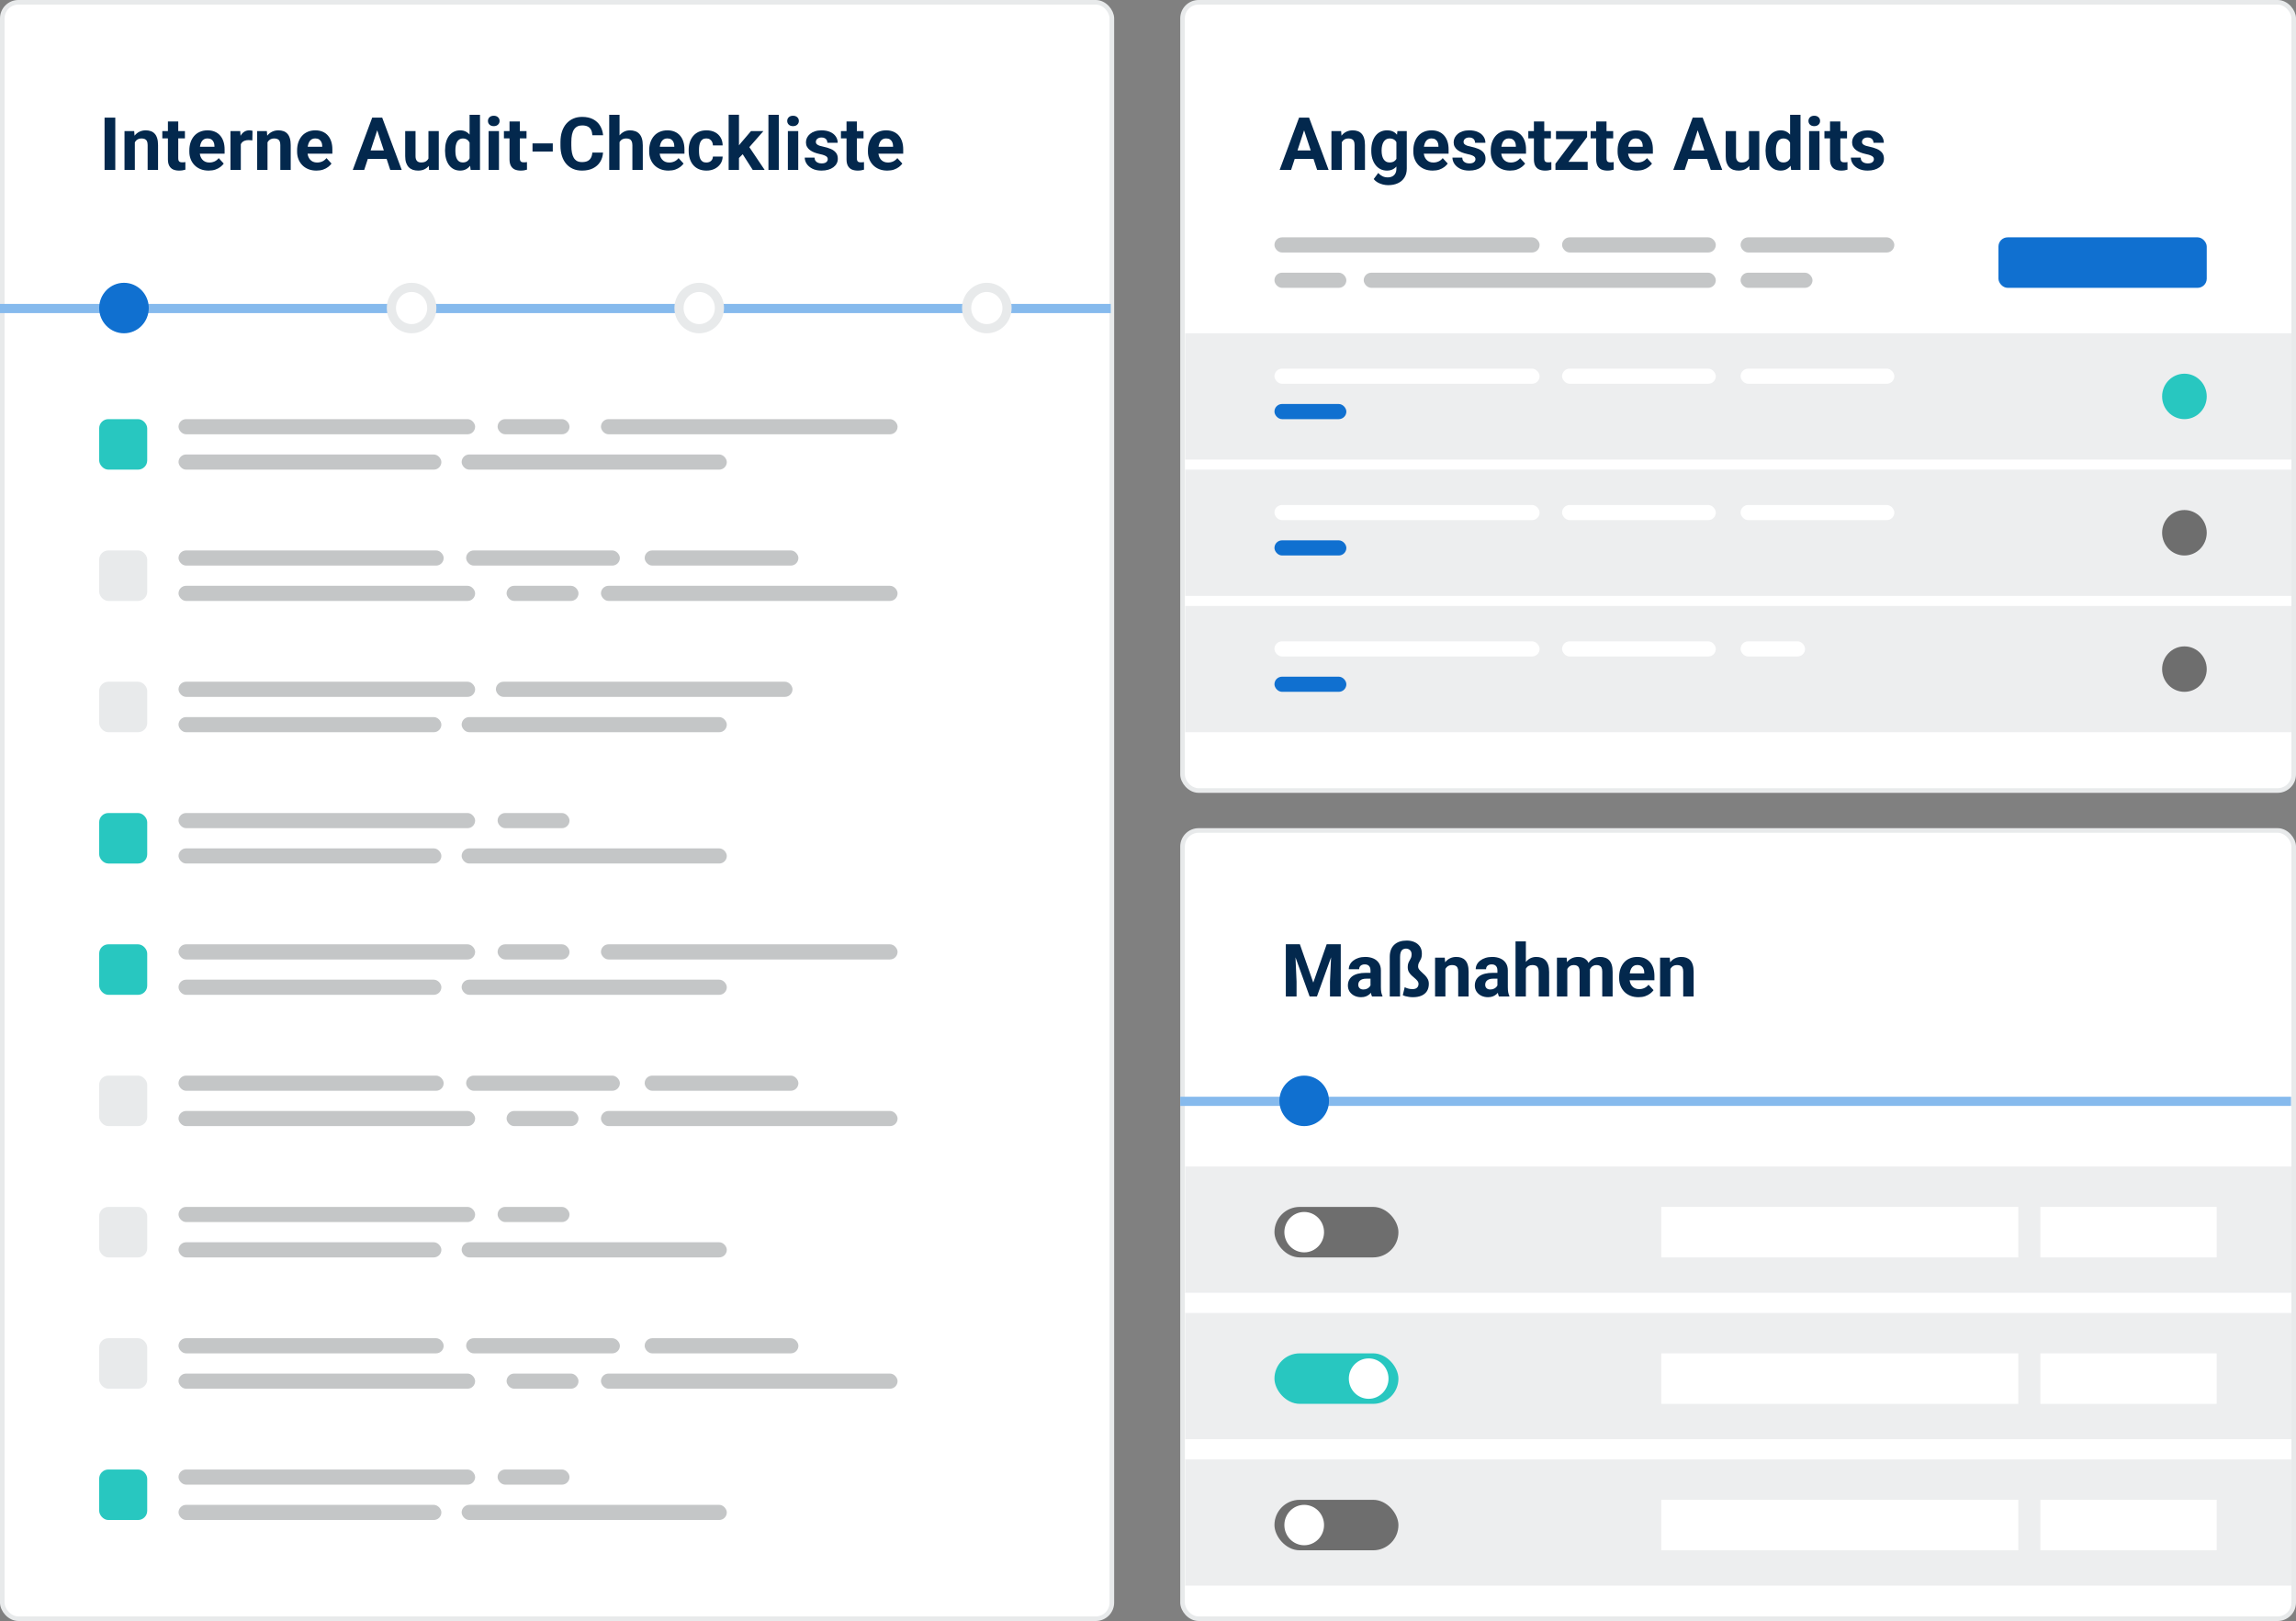 <svg width="500" height="353" viewBox="0 0 500 353" fill="none" xmlns="http://www.w3.org/2000/svg">
<rect x="0" y="0" width="500" height="353" fill="#808080" stroke="none"/>
<rect x="0.5" y="0.5" width="241.63" height="352" rx="3.5" fill="white" stroke="#E8EAEB"/>
<rect x="257.52" y="0.5" width="241.981" height="171.651" rx="3.5" fill="white" stroke="#E8EAEB"/>
<rect x="257.52" y="180.849" width="241.981" height="171.651" rx="3.5" fill="white" stroke="#E8EAEB"/>
<path d="M25.106 25.619V36.994H22.77V25.619H25.106ZM29.364 30.345V36.994H27.114V28.541H29.223L29.364 30.345ZM29.036 32.47H28.427C28.427 31.845 28.507 31.283 28.669 30.783C28.83 30.278 29.057 29.848 29.348 29.494C29.64 29.134 29.986 28.861 30.387 28.674C30.794 28.481 31.247 28.384 31.747 28.384C32.143 28.384 32.505 28.442 32.833 28.556C33.161 28.671 33.442 28.853 33.676 29.103C33.916 29.353 34.098 29.684 34.223 30.095C34.354 30.507 34.419 31.009 34.419 31.603V36.994H32.153V31.595C32.153 31.22 32.101 30.929 31.997 30.72C31.893 30.512 31.739 30.366 31.536 30.283C31.338 30.194 31.093 30.15 30.802 30.15C30.499 30.15 30.236 30.21 30.012 30.33C29.794 30.45 29.611 30.616 29.466 30.83C29.325 31.038 29.218 31.283 29.145 31.564C29.072 31.845 29.036 32.147 29.036 32.47ZM40.27 28.541V30.134H35.348V28.541H40.27ZM36.567 26.455H38.817V34.447C38.817 34.692 38.848 34.879 38.911 35.009C38.979 35.14 39.078 35.231 39.208 35.283C39.338 35.33 39.502 35.353 39.7 35.353C39.841 35.353 39.966 35.348 40.075 35.337C40.19 35.322 40.286 35.306 40.364 35.291L40.372 36.947C40.179 37.009 39.971 37.059 39.747 37.095C39.523 37.132 39.276 37.15 39.005 37.15C38.51 37.15 38.078 37.069 37.708 36.908C37.343 36.741 37.062 36.475 36.864 36.111C36.666 35.746 36.567 35.267 36.567 34.673V26.455ZM45.442 37.15C44.786 37.15 44.197 37.046 43.676 36.837C43.156 36.624 42.713 36.33 42.348 35.955C41.989 35.58 41.713 35.145 41.52 34.65C41.328 34.15 41.231 33.619 41.231 33.056V32.744C41.231 32.103 41.322 31.517 41.505 30.986C41.687 30.455 41.947 29.994 42.286 29.603C42.63 29.212 43.046 28.913 43.536 28.705C44.026 28.491 44.578 28.384 45.192 28.384C45.791 28.384 46.322 28.483 46.786 28.681C47.249 28.879 47.638 29.16 47.95 29.525C48.268 29.89 48.507 30.327 48.669 30.837C48.83 31.343 48.911 31.905 48.911 32.525V33.462H42.192V31.962H46.7V31.791C46.7 31.478 46.643 31.2 46.528 30.955C46.419 30.705 46.252 30.507 46.028 30.361C45.804 30.215 45.518 30.142 45.169 30.142C44.872 30.142 44.617 30.207 44.403 30.337C44.19 30.468 44.015 30.65 43.88 30.884C43.749 31.119 43.651 31.395 43.583 31.712C43.52 32.025 43.489 32.369 43.489 32.744V33.056C43.489 33.395 43.536 33.707 43.63 33.994C43.729 34.28 43.867 34.528 44.044 34.736C44.226 34.944 44.445 35.106 44.7 35.22C44.96 35.335 45.255 35.392 45.583 35.392C45.989 35.392 46.367 35.314 46.716 35.158C47.07 34.996 47.374 34.754 47.63 34.431L48.723 35.619C48.546 35.874 48.304 36.119 47.997 36.353C47.695 36.587 47.33 36.78 46.903 36.931C46.476 37.077 45.989 37.15 45.442 37.15ZM52.442 30.384V36.994H50.192V28.541H52.309L52.442 30.384ZM54.989 28.486L54.95 30.572C54.841 30.556 54.708 30.543 54.551 30.533C54.401 30.517 54.263 30.509 54.138 30.509C53.82 30.509 53.544 30.551 53.309 30.634C53.08 30.712 52.888 30.83 52.731 30.986C52.58 31.142 52.466 31.332 52.388 31.556C52.315 31.78 52.273 32.035 52.263 32.322L51.809 32.181C51.809 31.634 51.864 31.132 51.973 30.674C52.083 30.21 52.242 29.806 52.45 29.462C52.663 29.119 52.924 28.853 53.231 28.666C53.538 28.478 53.89 28.384 54.286 28.384C54.411 28.384 54.538 28.395 54.669 28.416C54.799 28.431 54.906 28.455 54.989 28.486ZM58.255 30.345V36.994H56.005V28.541H58.114L58.255 30.345ZM57.926 32.47H57.317C57.317 31.845 57.398 31.283 57.559 30.783C57.721 30.278 57.947 29.848 58.239 29.494C58.531 29.134 58.877 28.861 59.278 28.674C59.684 28.481 60.138 28.384 60.638 28.384C61.033 28.384 61.395 28.442 61.723 28.556C62.051 28.671 62.333 28.853 62.567 29.103C62.807 29.353 62.989 29.684 63.114 30.095C63.244 30.507 63.309 31.009 63.309 31.603V36.994H61.044V31.595C61.044 31.22 60.992 30.929 60.888 30.72C60.783 30.512 60.63 30.366 60.426 30.283C60.229 30.194 59.984 30.15 59.692 30.15C59.39 30.15 59.127 30.21 58.903 30.33C58.684 30.45 58.502 30.616 58.356 30.83C58.216 31.038 58.109 31.283 58.036 31.564C57.963 31.845 57.926 32.147 57.926 32.47ZM68.911 37.15C68.255 37.15 67.666 37.046 67.145 36.837C66.624 36.624 66.182 36.33 65.817 35.955C65.458 35.58 65.182 35.145 64.989 34.65C64.796 34.15 64.7 33.619 64.7 33.056V32.744C64.7 32.103 64.791 31.517 64.973 30.986C65.156 30.455 65.416 29.994 65.755 29.603C66.098 29.212 66.515 28.913 67.005 28.705C67.494 28.491 68.046 28.384 68.661 28.384C69.26 28.384 69.791 28.483 70.255 28.681C70.718 28.879 71.106 29.16 71.419 29.525C71.736 29.89 71.976 30.327 72.138 30.837C72.299 31.343 72.38 31.905 72.38 32.525V33.462H65.661V31.962H70.169V31.791C70.169 31.478 70.111 31.2 69.997 30.955C69.888 30.705 69.721 30.507 69.497 30.361C69.273 30.215 68.986 30.142 68.638 30.142C68.341 30.142 68.085 30.207 67.872 30.337C67.658 30.468 67.484 30.65 67.348 30.884C67.218 31.119 67.119 31.395 67.052 31.712C66.989 32.025 66.958 32.369 66.958 32.744V33.056C66.958 33.395 67.005 33.707 67.098 33.994C67.197 34.28 67.335 34.528 67.513 34.736C67.695 34.944 67.913 35.106 68.169 35.22C68.429 35.335 68.723 35.392 69.052 35.392C69.458 35.392 69.835 35.314 70.184 35.158C70.538 34.996 70.843 34.754 71.098 34.431L72.192 35.619C72.015 35.874 71.773 36.119 71.466 36.353C71.163 36.587 70.799 36.78 70.372 36.931C69.945 37.077 69.458 37.15 68.911 37.15ZM82.411 27.564L79.317 36.994H76.825L81.052 25.619H82.638L82.411 27.564ZM84.981 36.994L81.88 27.564L81.63 25.619H83.231L87.481 36.994H84.981ZM84.841 32.759V34.595H78.833V32.759H84.841ZM93.302 34.97V28.541H95.552V36.994H93.434L93.302 34.97ZM93.552 33.236L94.216 33.22C94.216 33.783 94.15 34.306 94.02 34.791C93.89 35.27 93.695 35.687 93.434 36.041C93.174 36.39 92.846 36.663 92.45 36.861C92.054 37.054 91.588 37.15 91.052 37.15C90.64 37.15 90.26 37.093 89.911 36.978C89.567 36.858 89.27 36.673 89.02 36.423C88.775 36.168 88.583 35.843 88.442 35.447C88.307 35.046 88.239 34.564 88.239 34.002V28.541H90.489V34.017C90.489 34.267 90.518 34.478 90.575 34.65C90.638 34.822 90.723 34.962 90.833 35.072C90.942 35.181 91.07 35.259 91.216 35.306C91.367 35.353 91.533 35.377 91.716 35.377C92.179 35.377 92.544 35.283 92.809 35.095C93.08 34.908 93.27 34.653 93.38 34.33C93.494 34.002 93.552 33.637 93.552 33.236ZM102.262 35.15V24.994H104.528V36.994H102.489L102.262 35.15ZM96.919 32.869V32.705C96.919 32.059 96.992 31.473 97.138 30.947C97.283 30.416 97.497 29.96 97.778 29.58C98.059 29.2 98.406 28.905 98.817 28.697C99.229 28.489 99.697 28.384 100.223 28.384C100.718 28.384 101.15 28.489 101.52 28.697C101.895 28.905 102.213 29.202 102.473 29.587C102.739 29.968 102.953 30.418 103.114 30.939C103.275 31.455 103.393 32.02 103.466 32.634V32.994C103.393 33.582 103.275 34.129 103.114 34.634C102.953 35.14 102.739 35.582 102.473 35.962C102.213 36.337 101.895 36.629 101.52 36.837C101.145 37.046 100.708 37.15 100.208 37.15C99.682 37.15 99.213 37.043 98.802 36.83C98.395 36.616 98.052 36.317 97.77 35.931C97.494 35.546 97.283 35.093 97.138 34.572C96.992 34.051 96.919 33.483 96.919 32.869ZM99.169 32.705V32.869C99.169 33.218 99.195 33.543 99.247 33.845C99.304 34.147 99.395 34.416 99.52 34.65C99.65 34.879 99.817 35.059 100.02 35.189C100.229 35.314 100.481 35.377 100.778 35.377C101.163 35.377 101.481 35.291 101.731 35.119C101.981 34.942 102.171 34.7 102.302 34.392C102.437 34.085 102.515 33.731 102.536 33.33V32.306C102.52 31.978 102.473 31.684 102.395 31.424C102.322 31.158 102.213 30.931 102.067 30.744C101.927 30.556 101.749 30.41 101.536 30.306C101.328 30.202 101.08 30.15 100.794 30.15C100.502 30.15 100.252 30.218 100.044 30.353C99.835 30.483 99.666 30.663 99.536 30.892C99.411 31.121 99.317 31.392 99.255 31.705C99.197 32.012 99.169 32.345 99.169 32.705ZM108.661 28.541V36.994H106.403V28.541H108.661ZM106.262 26.337C106.262 26.009 106.377 25.739 106.606 25.525C106.835 25.311 107.143 25.205 107.528 25.205C107.908 25.205 108.213 25.311 108.442 25.525C108.677 25.739 108.794 26.009 108.794 26.337C108.794 26.666 108.677 26.936 108.442 27.15C108.213 27.364 107.908 27.47 107.528 27.47C107.143 27.47 106.835 27.364 106.606 27.15C106.377 26.936 106.262 26.666 106.262 26.337ZM114.661 28.541V30.134H109.739V28.541H114.661ZM110.958 26.455H113.208V34.447C113.208 34.692 113.239 34.879 113.302 35.009C113.369 35.14 113.468 35.231 113.598 35.283C113.729 35.33 113.893 35.353 114.091 35.353C114.231 35.353 114.356 35.348 114.466 35.337C114.58 35.322 114.677 35.306 114.755 35.291L114.762 36.947C114.57 37.009 114.361 37.059 114.137 37.095C113.913 37.132 113.666 37.15 113.395 37.15C112.9 37.15 112.468 37.069 112.098 36.908C111.734 36.741 111.453 36.475 111.255 36.111C111.057 35.746 110.958 35.267 110.958 34.673V26.455ZM120.38 31.228V32.994H115.966V31.228H120.38ZM128.989 33.22H131.325C131.278 33.986 131.067 34.666 130.692 35.259C130.322 35.853 129.804 36.317 129.137 36.65C128.476 36.983 127.679 37.15 126.747 37.15C126.018 37.15 125.364 37.025 124.786 36.775C124.208 36.52 123.713 36.155 123.302 35.681C122.895 35.207 122.585 34.634 122.372 33.962C122.158 33.291 122.052 32.538 122.052 31.705V30.916C122.052 30.082 122.161 29.33 122.38 28.658C122.604 27.981 122.921 27.405 123.333 26.931C123.749 26.457 124.247 26.093 124.825 25.837C125.403 25.582 126.049 25.455 126.762 25.455C127.71 25.455 128.51 25.627 129.161 25.97C129.817 26.314 130.325 26.788 130.684 27.392C131.049 27.996 131.268 28.684 131.341 29.455H128.997C128.971 28.996 128.88 28.608 128.723 28.291C128.567 27.968 128.33 27.726 128.012 27.564C127.7 27.397 127.283 27.314 126.762 27.314C126.372 27.314 126.031 27.387 125.739 27.533C125.447 27.679 125.203 27.9 125.005 28.197C124.807 28.494 124.658 28.869 124.559 29.322C124.466 29.77 124.419 30.296 124.419 30.9V31.705C124.419 32.293 124.463 32.812 124.552 33.259C124.64 33.702 124.775 34.077 124.958 34.384C125.145 34.687 125.385 34.916 125.677 35.072C125.973 35.223 126.33 35.298 126.747 35.298C127.236 35.298 127.64 35.22 127.958 35.064C128.275 34.908 128.518 34.676 128.684 34.369C128.856 34.062 128.958 33.679 128.989 33.22ZM134.919 24.994V36.994H132.669V24.994H134.919ZM134.598 32.47H133.981C133.986 31.882 134.065 31.34 134.216 30.845C134.367 30.345 134.583 29.913 134.864 29.549C135.145 29.179 135.481 28.892 135.872 28.689C136.268 28.486 136.705 28.384 137.184 28.384C137.601 28.384 137.979 28.444 138.317 28.564C138.661 28.679 138.955 28.866 139.2 29.127C139.45 29.382 139.643 29.718 139.778 30.134C139.913 30.551 139.981 31.056 139.981 31.65V36.994H137.716V31.634C137.716 31.259 137.661 30.965 137.552 30.752C137.447 30.533 137.294 30.379 137.091 30.291C136.893 30.197 136.648 30.15 136.356 30.15C136.033 30.15 135.757 30.21 135.528 30.33C135.304 30.45 135.124 30.616 134.989 30.83C134.854 31.038 134.755 31.283 134.692 31.564C134.63 31.845 134.598 32.147 134.598 32.47ZM145.583 37.15C144.927 37.15 144.338 37.046 143.817 36.837C143.296 36.624 142.854 36.33 142.489 35.955C142.13 35.58 141.854 35.145 141.661 34.65C141.468 34.15 141.372 33.619 141.372 33.056V32.744C141.372 32.103 141.463 31.517 141.645 30.986C141.828 30.455 142.088 29.994 142.427 29.603C142.77 29.212 143.187 28.913 143.677 28.705C144.166 28.491 144.718 28.384 145.333 28.384C145.932 28.384 146.463 28.483 146.927 28.681C147.39 28.879 147.778 29.16 148.091 29.525C148.408 29.89 148.648 30.327 148.809 30.837C148.971 31.343 149.052 31.905 149.052 32.525V33.462H142.333V31.962H146.841V31.791C146.841 31.478 146.783 31.2 146.669 30.955C146.559 30.705 146.393 30.507 146.169 30.361C145.945 30.215 145.658 30.142 145.309 30.142C145.012 30.142 144.757 30.207 144.544 30.337C144.33 30.468 144.156 30.65 144.02 30.884C143.89 31.119 143.791 31.395 143.723 31.712C143.661 32.025 143.63 32.369 143.63 32.744V33.056C143.63 33.395 143.677 33.707 143.77 33.994C143.869 34.28 144.007 34.528 144.184 34.736C144.367 34.944 144.585 35.106 144.841 35.22C145.101 35.335 145.395 35.392 145.723 35.392C146.13 35.392 146.507 35.314 146.856 35.158C147.21 34.996 147.515 34.754 147.77 34.431L148.864 35.619C148.687 35.874 148.445 36.119 148.137 36.353C147.835 36.587 147.471 36.78 147.044 36.931C146.617 37.077 146.13 37.15 145.583 37.15ZM153.825 35.392C154.101 35.392 154.346 35.34 154.559 35.236C154.773 35.127 154.94 34.975 155.059 34.783C155.184 34.585 155.249 34.353 155.255 34.087H157.372C157.367 34.681 157.208 35.21 156.895 35.673C156.583 36.132 156.163 36.494 155.637 36.759C155.111 37.02 154.523 37.15 153.872 37.15C153.216 37.15 152.643 37.041 152.153 36.822C151.669 36.603 151.265 36.301 150.942 35.916C150.619 35.525 150.377 35.072 150.216 34.556C150.054 34.035 149.973 33.478 149.973 32.884V32.658C149.973 32.059 150.054 31.502 150.216 30.986C150.377 30.465 150.619 30.012 150.942 29.627C151.265 29.236 151.669 28.931 152.153 28.712C152.637 28.494 153.205 28.384 153.856 28.384C154.549 28.384 155.156 28.517 155.677 28.783C156.203 29.049 156.614 29.429 156.911 29.924C157.213 30.413 157.367 30.994 157.372 31.666H155.255C155.249 31.384 155.19 31.129 155.075 30.9C154.966 30.671 154.804 30.489 154.591 30.353C154.382 30.212 154.124 30.142 153.817 30.142C153.489 30.142 153.221 30.212 153.012 30.353C152.804 30.489 152.643 30.676 152.528 30.916C152.413 31.15 152.333 31.418 152.286 31.72C152.244 32.017 152.223 32.33 152.223 32.658V32.884C152.223 33.212 152.244 33.528 152.286 33.83C152.328 34.132 152.406 34.4 152.52 34.634C152.64 34.869 152.804 35.054 153.012 35.189C153.221 35.325 153.492 35.392 153.825 35.392ZM160.927 24.986V36.994H158.677V24.986H160.927ZM166.255 28.541L162.583 32.728L160.614 34.72L159.794 33.095L161.356 31.111L163.552 28.541H166.255ZM163.919 36.994L161.419 33.087L162.973 31.728L166.512 36.994H163.919ZM169.598 24.994V36.994H167.341V24.994H169.598ZM173.833 28.541V36.994H171.575V28.541H173.833ZM171.434 26.337C171.434 26.009 171.549 25.739 171.778 25.525C172.007 25.311 172.315 25.205 172.7 25.205C173.08 25.205 173.385 25.311 173.614 25.525C173.848 25.739 173.966 26.009 173.966 26.337C173.966 26.666 173.848 26.936 173.614 27.15C173.385 27.364 173.08 27.47 172.7 27.47C172.315 27.47 172.007 27.364 171.778 27.15C171.549 26.936 171.434 26.666 171.434 26.337ZM180.262 34.658C180.262 34.496 180.216 34.35 180.122 34.22C180.028 34.09 179.854 33.97 179.598 33.861C179.348 33.746 178.986 33.642 178.512 33.548C178.085 33.455 177.687 33.337 177.317 33.197C176.953 33.051 176.635 32.877 176.364 32.673C176.098 32.47 175.89 32.231 175.739 31.955C175.588 31.674 175.512 31.353 175.512 30.994C175.512 30.64 175.588 30.306 175.739 29.994C175.895 29.681 176.117 29.405 176.403 29.166C176.695 28.921 177.049 28.731 177.466 28.595C177.887 28.455 178.361 28.384 178.887 28.384C179.622 28.384 180.252 28.502 180.778 28.736C181.309 28.97 181.716 29.293 181.997 29.705C182.283 30.111 182.427 30.575 182.427 31.095H180.177C180.177 30.877 180.13 30.681 180.036 30.509C179.947 30.332 179.807 30.194 179.614 30.095C179.427 29.991 179.182 29.939 178.88 29.939C178.63 29.939 178.413 29.983 178.231 30.072C178.049 30.155 177.908 30.27 177.809 30.416C177.716 30.556 177.669 30.712 177.669 30.884C177.669 31.015 177.695 31.132 177.747 31.236C177.804 31.335 177.895 31.426 178.02 31.509C178.145 31.593 178.307 31.671 178.505 31.744C178.708 31.811 178.958 31.874 179.255 31.931C179.864 32.056 180.408 32.22 180.887 32.423C181.367 32.621 181.747 32.892 182.028 33.236C182.309 33.575 182.45 34.02 182.45 34.572C182.45 34.947 182.367 35.291 182.2 35.603C182.033 35.916 181.794 36.189 181.481 36.423C181.169 36.653 180.794 36.832 180.356 36.962C179.924 37.087 179.437 37.15 178.895 37.15C178.109 37.15 177.442 37.009 176.895 36.728C176.354 36.447 175.942 36.09 175.661 35.658C175.385 35.22 175.247 34.772 175.247 34.314H177.38C177.39 34.621 177.468 34.869 177.614 35.056C177.765 35.244 177.955 35.379 178.184 35.462C178.419 35.546 178.671 35.587 178.942 35.587C179.234 35.587 179.476 35.548 179.669 35.47C179.861 35.387 180.007 35.278 180.106 35.142C180.21 35.002 180.262 34.84 180.262 34.658ZM188.052 28.541V30.134H183.13V28.541H188.052ZM184.348 26.455H186.598V34.447C186.598 34.692 186.63 34.879 186.692 35.009C186.76 35.14 186.859 35.231 186.989 35.283C187.119 35.33 187.283 35.353 187.481 35.353C187.622 35.353 187.747 35.348 187.856 35.337C187.971 35.322 188.067 35.306 188.145 35.291L188.153 36.947C187.96 37.009 187.752 37.059 187.528 37.095C187.304 37.132 187.057 37.15 186.786 37.15C186.291 37.15 185.859 37.069 185.489 36.908C185.124 36.741 184.843 36.475 184.645 36.111C184.447 35.746 184.348 35.267 184.348 34.673V26.455ZM193.223 37.15C192.567 37.15 191.979 37.046 191.458 36.837C190.937 36.624 190.494 36.33 190.13 35.955C189.77 35.58 189.494 35.145 189.302 34.65C189.109 34.15 189.012 33.619 189.012 33.056V32.744C189.012 32.103 189.104 31.517 189.286 30.986C189.468 30.455 189.729 29.994 190.067 29.603C190.411 29.212 190.828 28.913 191.317 28.705C191.807 28.491 192.359 28.384 192.973 28.384C193.572 28.384 194.104 28.483 194.567 28.681C195.031 28.879 195.419 29.16 195.731 29.525C196.049 29.89 196.288 30.327 196.45 30.837C196.611 31.343 196.692 31.905 196.692 32.525V33.462H189.973V31.962H194.481V31.791C194.481 31.478 194.424 31.2 194.309 30.955C194.2 30.705 194.033 30.507 193.809 30.361C193.585 30.215 193.299 30.142 192.95 30.142C192.653 30.142 192.398 30.207 192.184 30.337C191.971 30.468 191.796 30.65 191.661 30.884C191.531 31.119 191.432 31.395 191.364 31.712C191.302 32.025 191.27 32.369 191.27 32.744V33.056C191.27 33.395 191.317 33.707 191.411 33.994C191.51 34.28 191.648 34.528 191.825 34.736C192.007 34.944 192.226 35.106 192.481 35.22C192.742 35.335 193.036 35.392 193.364 35.392C193.77 35.392 194.148 35.314 194.497 35.158C194.851 34.996 195.156 34.754 195.411 34.431L196.505 35.619C196.328 35.874 196.085 36.119 195.778 36.353C195.476 36.587 195.111 36.78 194.684 36.931C194.257 37.077 193.77 37.15 193.223 37.15Z" fill="#03284D"/>
<path d="M284.258 27.564L281.165 36.994H278.672L282.899 25.619H284.485L284.258 27.564ZM286.829 36.994L283.727 27.564L283.477 25.619H285.079L289.329 36.994H286.829ZM286.688 32.759V34.595H280.68V32.759H286.688ZM292.196 30.345V36.994H289.946V28.541H292.055L292.196 30.345ZM291.868 32.47H291.258C291.258 31.845 291.339 31.283 291.5 30.783C291.662 30.278 291.889 29.848 292.18 29.494C292.472 29.134 292.818 28.861 293.219 28.674C293.625 28.481 294.079 28.384 294.579 28.384C294.974 28.384 295.336 28.442 295.665 28.556C295.993 28.671 296.274 28.853 296.508 29.103C296.748 29.353 296.93 29.684 297.055 30.095C297.185 30.507 297.25 31.009 297.25 31.603V36.994H294.985V31.595C294.985 31.22 294.933 30.929 294.829 30.72C294.724 30.512 294.571 30.366 294.368 30.283C294.17 30.194 293.925 30.15 293.633 30.15C293.331 30.15 293.068 30.21 292.844 30.33C292.625 30.45 292.443 30.616 292.297 30.83C292.157 31.038 292.05 31.283 291.977 31.564C291.904 31.845 291.868 32.147 291.868 32.47ZM304.313 28.541H306.352V36.712C306.352 37.483 306.18 38.137 305.836 38.673C305.498 39.215 305.024 39.624 304.415 39.9C303.805 40.181 303.097 40.322 302.29 40.322C301.935 40.322 301.56 40.275 301.165 40.181C300.774 40.087 300.399 39.942 300.04 39.744C299.685 39.546 299.389 39.296 299.149 38.994L300.141 37.666C300.402 37.968 300.704 38.202 301.047 38.369C301.391 38.541 301.771 38.627 302.188 38.627C302.594 38.627 302.938 38.551 303.219 38.4C303.5 38.254 303.717 38.038 303.868 37.752C304.019 37.47 304.094 37.129 304.094 36.728V30.494L304.313 28.541ZM298.625 32.869V32.705C298.625 32.059 298.704 31.473 298.86 30.947C299.021 30.416 299.248 29.96 299.54 29.58C299.836 29.2 300.196 28.905 300.618 28.697C301.04 28.489 301.516 28.384 302.047 28.384C302.61 28.384 303.081 28.489 303.461 28.697C303.842 28.905 304.154 29.202 304.399 29.587C304.644 29.968 304.834 30.418 304.969 30.939C305.11 31.455 305.219 32.02 305.297 32.634V32.994C305.219 33.582 305.102 34.129 304.946 34.634C304.79 35.14 304.584 35.582 304.329 35.962C304.073 36.337 303.756 36.629 303.375 36.837C303 37.046 302.553 37.15 302.032 37.15C301.511 37.15 301.04 37.043 300.618 36.83C300.201 36.616 299.844 36.317 299.547 35.931C299.25 35.546 299.021 35.093 298.86 34.572C298.704 34.051 298.625 33.483 298.625 32.869ZM300.875 32.705V32.869C300.875 33.218 300.909 33.543 300.977 33.845C301.045 34.147 301.149 34.416 301.29 34.65C301.435 34.879 301.615 35.059 301.829 35.189C302.047 35.314 302.305 35.377 302.602 35.377C303.014 35.377 303.349 35.291 303.61 35.119C303.87 34.942 304.066 34.7 304.196 34.392C304.326 34.085 304.402 33.731 304.422 33.33V32.306C304.412 31.978 304.368 31.684 304.29 31.424C304.211 31.158 304.102 30.931 303.961 30.744C303.821 30.556 303.639 30.41 303.415 30.306C303.191 30.202 302.925 30.15 302.618 30.15C302.321 30.15 302.063 30.218 301.844 30.353C301.631 30.483 301.451 30.663 301.305 30.892C301.165 31.121 301.058 31.392 300.985 31.705C300.912 32.012 300.875 32.345 300.875 32.705ZM311.993 37.15C311.336 37.15 310.748 37.046 310.227 36.837C309.706 36.624 309.264 36.33 308.899 35.955C308.54 35.58 308.264 35.145 308.071 34.65C307.878 34.15 307.782 33.619 307.782 33.056V32.744C307.782 32.103 307.873 31.517 308.055 30.986C308.237 30.455 308.498 29.994 308.836 29.603C309.18 29.212 309.597 28.913 310.086 28.705C310.576 28.491 311.128 28.384 311.743 28.384C312.342 28.384 312.873 28.483 313.336 28.681C313.8 28.879 314.188 29.16 314.5 29.525C314.818 29.89 315.058 30.327 315.219 30.837C315.381 31.343 315.461 31.905 315.461 32.525V33.462H308.743V31.962H313.25V31.791C313.25 31.478 313.193 31.2 313.079 30.955C312.969 30.705 312.803 30.507 312.579 30.361C312.355 30.215 312.068 30.142 311.719 30.142C311.422 30.142 311.167 30.207 310.954 30.337C310.74 30.468 310.566 30.65 310.43 30.884C310.3 31.119 310.201 31.395 310.133 31.712C310.071 32.025 310.04 32.369 310.04 32.744V33.056C310.04 33.395 310.086 33.707 310.18 33.994C310.279 34.28 310.417 34.528 310.594 34.736C310.777 34.944 310.995 35.106 311.25 35.22C311.511 35.335 311.805 35.392 312.133 35.392C312.54 35.392 312.917 35.314 313.266 35.158C313.62 34.996 313.925 34.754 314.18 34.431L315.274 35.619C315.097 35.874 314.855 36.119 314.547 36.353C314.245 36.587 313.881 36.78 313.454 36.931C313.027 37.077 312.54 37.15 311.993 37.15ZM321.313 34.658C321.313 34.496 321.266 34.35 321.172 34.22C321.079 34.09 320.904 33.97 320.649 33.861C320.399 33.746 320.037 33.642 319.563 33.548C319.136 33.455 318.737 33.337 318.368 33.197C318.003 33.051 317.685 32.877 317.415 32.673C317.149 32.47 316.941 32.231 316.79 31.955C316.639 31.674 316.563 31.353 316.563 30.994C316.563 30.64 316.639 30.306 316.79 29.994C316.946 29.681 317.167 29.405 317.454 29.166C317.745 28.921 318.099 28.731 318.516 28.595C318.938 28.455 319.412 28.384 319.938 28.384C320.672 28.384 321.303 28.502 321.829 28.736C322.36 28.97 322.766 29.293 323.047 29.705C323.334 30.111 323.477 30.575 323.477 31.095H321.227C321.227 30.877 321.18 30.681 321.086 30.509C320.998 30.332 320.857 30.194 320.665 30.095C320.477 29.991 320.232 29.939 319.93 29.939C319.68 29.939 319.464 29.983 319.282 30.072C319.099 30.155 318.959 30.27 318.86 30.416C318.766 30.556 318.719 30.712 318.719 30.884C318.719 31.015 318.745 31.132 318.797 31.236C318.855 31.335 318.946 31.426 319.071 31.509C319.196 31.593 319.357 31.671 319.555 31.744C319.758 31.811 320.008 31.874 320.305 31.931C320.915 32.056 321.459 32.22 321.938 32.423C322.417 32.621 322.797 32.892 323.079 33.236C323.36 33.575 323.5 34.02 323.5 34.572C323.5 34.947 323.417 35.291 323.25 35.603C323.084 35.916 322.844 36.189 322.532 36.423C322.219 36.653 321.844 36.832 321.407 36.962C320.974 37.087 320.487 37.15 319.946 37.15C319.159 37.15 318.493 37.009 317.946 36.728C317.404 36.447 316.993 36.09 316.711 35.658C316.435 35.22 316.297 34.772 316.297 34.314H318.43C318.441 34.621 318.519 34.869 318.665 35.056C318.816 35.244 319.006 35.379 319.235 35.462C319.469 35.546 319.722 35.587 319.993 35.587C320.284 35.587 320.527 35.548 320.719 35.47C320.912 35.387 321.058 35.278 321.157 35.142C321.261 35.002 321.313 34.84 321.313 34.658ZM328.852 37.15C328.196 37.15 327.607 37.046 327.086 36.837C326.566 36.624 326.123 36.33 325.758 35.955C325.399 35.58 325.123 35.145 324.93 34.65C324.737 34.15 324.641 33.619 324.641 33.056V32.744C324.641 32.103 324.732 31.517 324.915 30.986C325.097 30.455 325.357 29.994 325.696 29.603C326.04 29.212 326.456 28.913 326.946 28.705C327.435 28.491 327.987 28.384 328.602 28.384C329.201 28.384 329.732 28.483 330.196 28.681C330.659 28.879 331.047 29.16 331.36 29.525C331.678 29.89 331.917 30.327 332.079 30.837C332.24 31.343 332.321 31.905 332.321 32.525V33.462H325.602V31.962H330.11V31.791C330.11 31.478 330.053 31.2 329.938 30.955C329.829 30.705 329.662 30.507 329.438 30.361C329.214 30.215 328.928 30.142 328.579 30.142C328.282 30.142 328.027 30.207 327.813 30.337C327.599 30.468 327.425 30.65 327.29 30.884C327.159 31.119 327.06 31.395 326.993 31.712C326.93 32.025 326.899 32.369 326.899 32.744V33.056C326.899 33.395 326.946 33.707 327.04 33.994C327.139 34.28 327.277 34.528 327.454 34.736C327.636 34.944 327.855 35.106 328.11 35.22C328.37 35.335 328.665 35.392 328.993 35.392C329.399 35.392 329.777 35.314 330.125 35.158C330.48 34.996 330.784 34.754 331.04 34.431L332.133 35.619C331.956 35.874 331.714 36.119 331.407 36.353C331.105 36.587 330.74 36.78 330.313 36.931C329.886 37.077 329.399 37.15 328.852 37.15ZM337.743 28.541V30.134H332.821V28.541H337.743ZM334.04 26.455H336.29V34.447C336.29 34.692 336.321 34.879 336.383 35.009C336.451 35.14 336.55 35.231 336.68 35.283C336.81 35.33 336.974 35.353 337.172 35.353C337.313 35.353 337.438 35.348 337.547 35.337C337.662 35.322 337.758 35.306 337.836 35.291L337.844 36.947C337.652 37.009 337.443 37.059 337.219 37.095C336.995 37.132 336.748 37.15 336.477 37.15C335.982 37.15 335.55 37.069 335.18 36.908C334.816 36.741 334.534 36.475 334.336 36.111C334.139 35.746 334.04 35.267 334.04 34.673V26.455ZM345.75 35.236V36.994H339.329V35.236H345.75ZM345.625 29.837L340.235 36.994H338.727V35.658L344.094 28.541H345.625V29.837ZM344.829 28.541V30.306H338.852V28.541H344.829ZM351.305 28.541V30.134H346.383V28.541H351.305ZM347.602 26.455H349.852V34.447C349.852 34.692 349.883 34.879 349.946 35.009C350.014 35.14 350.112 35.231 350.243 35.283C350.373 35.33 350.537 35.353 350.735 35.353C350.875 35.353 351 35.348 351.11 35.337C351.224 35.322 351.321 35.306 351.399 35.291L351.407 36.947C351.214 37.009 351.006 37.059 350.782 37.095C350.558 37.132 350.31 37.15 350.04 37.15C349.545 37.15 349.112 37.069 348.743 36.908C348.378 36.741 348.097 36.475 347.899 36.111C347.701 35.746 347.602 35.267 347.602 34.673V26.455ZM356.477 37.15C355.821 37.15 355.232 37.046 354.711 36.837C354.191 36.624 353.748 36.33 353.383 35.955C353.024 35.58 352.748 35.145 352.555 34.65C352.362 34.15 352.266 33.619 352.266 33.056V32.744C352.266 32.103 352.357 31.517 352.54 30.986C352.722 30.455 352.982 29.994 353.321 29.603C353.665 29.212 354.081 28.913 354.571 28.705C355.06 28.491 355.612 28.384 356.227 28.384C356.826 28.384 357.357 28.483 357.821 28.681C358.284 28.879 358.672 29.16 358.985 29.525C359.303 29.89 359.542 30.327 359.704 30.837C359.865 31.343 359.946 31.905 359.946 32.525V33.462H353.227V31.962H357.735V31.791C357.735 31.478 357.678 31.2 357.563 30.955C357.454 30.705 357.287 30.507 357.063 30.361C356.839 30.215 356.553 30.142 356.204 30.142C355.907 30.142 355.652 30.207 355.438 30.337C355.224 30.468 355.05 30.65 354.915 30.884C354.784 31.119 354.685 31.395 354.618 31.712C354.555 32.025 354.524 32.369 354.524 32.744V33.056C354.524 33.395 354.571 33.707 354.665 33.994C354.764 34.28 354.902 34.528 355.079 34.736C355.261 34.944 355.48 35.106 355.735 35.22C355.995 35.335 356.29 35.392 356.618 35.392C357.024 35.392 357.402 35.314 357.75 35.158C358.105 34.996 358.409 34.754 358.665 34.431L359.758 35.619C359.581 35.874 359.339 36.119 359.032 36.353C358.73 36.587 358.365 36.78 357.938 36.931C357.511 37.077 357.024 37.15 356.477 37.15ZM369.977 27.564L366.883 36.994H364.391L368.618 25.619H370.204L369.977 27.564ZM372.547 36.994L369.446 27.564L369.196 25.619H370.797L375.047 36.994H372.547ZM372.407 32.759V34.595H366.399V32.759H372.407ZM380.868 34.97V28.541H383.118V36.994H381L380.868 34.97ZM381.118 33.236L381.782 33.22C381.782 33.783 381.717 34.306 381.586 34.791C381.456 35.27 381.261 35.687 381 36.041C380.74 36.39 380.412 36.663 380.016 36.861C379.62 37.054 379.154 37.15 378.618 37.15C378.206 37.15 377.826 37.093 377.477 36.978C377.133 36.858 376.836 36.673 376.586 36.423C376.342 36.168 376.149 35.843 376.008 35.447C375.873 35.046 375.805 34.564 375.805 34.002V28.541H378.055V34.017C378.055 34.267 378.084 34.478 378.141 34.65C378.204 34.822 378.29 34.962 378.399 35.072C378.508 35.181 378.636 35.259 378.782 35.306C378.933 35.353 379.099 35.377 379.282 35.377C379.745 35.377 380.11 35.283 380.375 35.095C380.646 34.908 380.836 34.653 380.946 34.33C381.06 34.002 381.118 33.637 381.118 33.236ZM389.829 35.15V24.994H392.094V36.994H390.055L389.829 35.15ZM384.485 32.869V32.705C384.485 32.059 384.558 31.473 384.704 30.947C384.849 30.416 385.063 29.96 385.344 29.58C385.625 29.2 385.972 28.905 386.383 28.697C386.795 28.489 387.264 28.384 387.79 28.384C388.284 28.384 388.717 28.489 389.086 28.697C389.461 28.905 389.779 29.202 390.04 29.587C390.305 29.968 390.519 30.418 390.68 30.939C390.842 31.455 390.959 32.02 391.032 32.634V32.994C390.959 33.582 390.842 34.129 390.68 34.634C390.519 35.14 390.305 35.582 390.04 35.962C389.779 36.337 389.461 36.629 389.086 36.837C388.711 37.046 388.274 37.15 387.774 37.15C387.248 37.15 386.779 37.043 386.368 36.83C385.961 36.616 385.618 36.317 385.336 35.931C385.06 35.546 384.849 35.093 384.704 34.572C384.558 34.051 384.485 33.483 384.485 32.869ZM386.735 32.705V32.869C386.735 33.218 386.761 33.543 386.813 33.845C386.87 34.147 386.961 34.416 387.086 34.65C387.217 34.879 387.383 35.059 387.586 35.189C387.795 35.314 388.047 35.377 388.344 35.377C388.73 35.377 389.047 35.291 389.297 35.119C389.547 34.942 389.737 34.7 389.868 34.392C390.003 34.085 390.081 33.731 390.102 33.33V32.306C390.086 31.978 390.04 31.684 389.961 31.424C389.889 31.158 389.779 30.931 389.633 30.744C389.493 30.556 389.316 30.41 389.102 30.306C388.894 30.202 388.646 30.15 388.36 30.15C388.068 30.15 387.818 30.218 387.61 30.353C387.402 30.483 387.232 30.663 387.102 30.892C386.977 31.121 386.883 31.392 386.821 31.705C386.764 32.012 386.735 32.345 386.735 32.705ZM396.227 28.541V36.994H393.969V28.541H396.227ZM393.829 26.337C393.829 26.009 393.943 25.739 394.172 25.525C394.402 25.311 394.709 25.205 395.094 25.205C395.474 25.205 395.779 25.311 396.008 25.525C396.243 25.739 396.36 26.009 396.36 26.337C396.36 26.666 396.243 26.936 396.008 27.15C395.779 27.364 395.474 27.47 395.094 27.47C394.709 27.47 394.402 27.364 394.172 27.15C393.943 26.936 393.829 26.666 393.829 26.337ZM402.227 28.541V30.134H397.305V28.541H402.227ZM398.524 26.455H400.774V34.447C400.774 34.692 400.805 34.879 400.868 35.009C400.935 35.14 401.034 35.231 401.165 35.283C401.295 35.33 401.459 35.353 401.657 35.353C401.797 35.353 401.922 35.348 402.032 35.337C402.146 35.322 402.243 35.306 402.321 35.291L402.329 36.947C402.136 37.009 401.928 37.059 401.704 37.095C401.48 37.132 401.232 37.15 400.961 37.15C400.467 37.15 400.034 37.069 399.665 36.908C399.3 36.741 399.019 36.475 398.821 36.111C398.623 35.746 398.524 35.267 398.524 34.673V26.455ZM408.079 34.658C408.079 34.496 408.032 34.35 407.938 34.22C407.844 34.09 407.67 33.97 407.415 33.861C407.165 33.746 406.803 33.642 406.329 33.548C405.902 33.455 405.503 33.337 405.133 33.197C404.769 33.051 404.451 32.877 404.18 32.673C403.915 32.47 403.706 32.231 403.555 31.955C403.404 31.674 403.329 31.353 403.329 30.994C403.329 30.64 403.404 30.306 403.555 29.994C403.711 29.681 403.933 29.405 404.219 29.166C404.511 28.921 404.865 28.731 405.282 28.595C405.704 28.455 406.178 28.384 406.704 28.384C407.438 28.384 408.068 28.502 408.594 28.736C409.125 28.97 409.532 29.293 409.813 29.705C410.099 30.111 410.243 30.575 410.243 31.095H407.993C407.993 30.877 407.946 30.681 407.852 30.509C407.764 30.332 407.623 30.194 407.43 30.095C407.243 29.991 406.998 29.939 406.696 29.939C406.446 29.939 406.23 29.983 406.047 30.072C405.865 30.155 405.724 30.27 405.625 30.416C405.532 30.556 405.485 30.712 405.485 30.884C405.485 31.015 405.511 31.132 405.563 31.236C405.62 31.335 405.711 31.426 405.836 31.509C405.961 31.593 406.123 31.671 406.321 31.744C406.524 31.811 406.774 31.874 407.071 31.931C407.68 32.056 408.224 32.22 408.704 32.423C409.183 32.621 409.563 32.892 409.844 33.236C410.125 33.575 410.266 34.02 410.266 34.572C410.266 34.947 410.183 35.291 410.016 35.603C409.849 35.916 409.61 36.189 409.297 36.423C408.985 36.653 408.61 36.832 408.172 36.962C407.74 37.087 407.253 37.15 406.711 37.15C405.925 37.15 405.258 37.009 404.711 36.728C404.17 36.447 403.758 36.09 403.477 35.658C403.201 35.22 403.063 34.772 403.063 34.314H405.196C405.206 34.621 405.284 34.869 405.43 35.056C405.581 35.244 405.771 35.379 406 35.462C406.235 35.546 406.487 35.587 406.758 35.587C407.05 35.587 407.292 35.548 407.485 35.47C407.678 35.387 407.823 35.278 407.922 35.142C408.027 35.002 408.079 34.84 408.079 34.658Z" fill="#03284D"/>
<path d="M281.086 205.625H283.07L285.992 213.977L288.914 205.625H290.898L286.789 217H285.195L281.086 205.625ZM280.016 205.625H281.992L282.352 213.766V217H280.016V205.625ZM289.992 205.625H291.977V217H289.633V213.766L289.992 205.625ZM298.453 215.094V211.328C298.453 211.057 298.409 210.826 298.32 210.633C298.232 210.435 298.094 210.281 297.906 210.172C297.724 210.062 297.487 210.008 297.195 210.008C296.945 210.008 296.729 210.052 296.547 210.141C296.365 210.224 296.224 210.346 296.125 210.508C296.026 210.664 295.977 210.849 295.977 211.062H293.727C293.727 210.703 293.81 210.362 293.977 210.039C294.143 209.716 294.385 209.432 294.703 209.188C295.021 208.938 295.398 208.742 295.836 208.602C296.279 208.461 296.773 208.391 297.32 208.391C297.977 208.391 298.56 208.5 299.07 208.719C299.581 208.938 299.982 209.266 300.273 209.703C300.57 210.141 300.719 210.688 300.719 211.344V214.961C300.719 215.424 300.747 215.805 300.805 216.102C300.862 216.393 300.945 216.648 301.055 216.867V217H298.781C298.672 216.771 298.589 216.484 298.531 216.141C298.479 215.792 298.453 215.443 298.453 215.094ZM298.75 211.852L298.766 213.125H297.508C297.211 213.125 296.953 213.159 296.734 213.227C296.516 213.294 296.336 213.391 296.195 213.516C296.055 213.635 295.951 213.776 295.883 213.938C295.82 214.099 295.789 214.276 295.789 214.469C295.789 214.661 295.833 214.836 295.922 214.992C296.01 215.143 296.138 215.263 296.305 215.352C296.471 215.435 296.667 215.477 296.891 215.477C297.229 215.477 297.523 215.409 297.773 215.273C298.023 215.138 298.216 214.971 298.352 214.773C298.492 214.576 298.565 214.388 298.57 214.211L299.164 215.164C299.081 215.378 298.966 215.599 298.82 215.828C298.68 216.057 298.5 216.273 298.281 216.477C298.062 216.674 297.799 216.839 297.492 216.969C297.185 217.094 296.82 217.156 296.398 217.156C295.862 217.156 295.375 217.049 294.938 216.836C294.505 216.617 294.161 216.318 293.906 215.938C293.656 215.552 293.531 215.115 293.531 214.625C293.531 214.182 293.615 213.789 293.781 213.445C293.948 213.102 294.193 212.812 294.516 212.578C294.844 212.339 295.253 212.159 295.742 212.039C296.232 211.914 296.799 211.852 297.445 211.852H298.75ZM304.891 208.414V217H302.648V208.383C302.648 207.794 302.732 207.279 302.898 206.836C303.07 206.393 303.318 206.023 303.641 205.727C303.964 205.424 304.352 205.198 304.805 205.047C305.263 204.896 305.779 204.82 306.352 204.82C306.956 204.82 307.505 204.927 308 205.141C308.5 205.354 308.898 205.672 309.195 206.094C309.492 206.516 309.641 207.044 309.641 207.68C309.641 208.07 309.599 208.383 309.516 208.617C309.432 208.846 309.336 209.047 309.227 209.219C309.122 209.391 309.029 209.573 308.945 209.766C308.862 209.958 308.82 210.208 308.82 210.516C308.82 210.729 308.898 210.935 309.055 211.133C309.211 211.331 309.404 211.531 309.633 211.734C309.867 211.938 310.102 212.159 310.336 212.398C310.57 212.638 310.766 212.909 310.922 213.211C311.078 213.513 311.156 213.859 311.156 214.25C311.156 214.87 311.021 215.396 310.75 215.828C310.479 216.26 310.083 216.591 309.562 216.82C309.042 217.044 308.409 217.156 307.664 217.156C307.398 217.156 307.122 217.135 306.836 217.094C306.555 217.057 306.294 217.005 306.055 216.938C305.82 216.87 305.63 216.792 305.484 216.703L305.906 214.977C306.073 215.07 306.305 215.164 306.602 215.258C306.904 215.352 307.242 215.398 307.617 215.398C307.893 215.398 308.128 215.354 308.32 215.266C308.513 215.172 308.659 215.042 308.758 214.875C308.862 214.708 308.914 214.513 308.914 214.289C308.914 214.029 308.833 213.799 308.672 213.602C308.516 213.398 308.32 213.203 308.086 213.016C307.857 212.823 307.625 212.62 307.391 212.406C307.156 212.188 306.958 211.935 306.797 211.648C306.641 211.357 306.562 211.008 306.562 210.602C306.562 210.258 306.604 209.974 306.688 209.75C306.776 209.521 306.875 209.318 306.984 209.141C307.099 208.958 307.198 208.766 307.281 208.562C307.365 208.354 307.406 208.099 307.406 207.797C307.406 207.547 307.354 207.331 307.25 207.148C307.146 206.966 307 206.826 306.812 206.727C306.63 206.622 306.419 206.57 306.18 206.57C305.919 206.57 305.693 206.63 305.5 206.75C305.307 206.865 305.156 207.057 305.047 207.328C304.943 207.599 304.891 207.961 304.891 208.414ZM314.766 210.352V217H312.516V208.547H314.625L314.766 210.352ZM314.438 212.477H313.828C313.828 211.852 313.909 211.289 314.07 210.789C314.232 210.284 314.458 209.854 314.75 209.5C315.042 209.141 315.388 208.867 315.789 208.68C316.195 208.487 316.648 208.391 317.148 208.391C317.544 208.391 317.906 208.448 318.234 208.562C318.562 208.677 318.844 208.859 319.078 209.109C319.318 209.359 319.5 209.69 319.625 210.102C319.755 210.513 319.82 211.016 319.82 211.609V217H317.555V211.602C317.555 211.227 317.503 210.935 317.398 210.727C317.294 210.518 317.141 210.372 316.938 210.289C316.74 210.201 316.495 210.156 316.203 210.156C315.901 210.156 315.638 210.216 315.414 210.336C315.195 210.456 315.013 210.622 314.867 210.836C314.727 211.044 314.62 211.289 314.547 211.57C314.474 211.852 314.438 212.154 314.438 212.477ZM326.094 215.094V211.328C326.094 211.057 326.049 210.826 325.961 210.633C325.872 210.435 325.734 210.281 325.547 210.172C325.365 210.062 325.128 210.008 324.836 210.008C324.586 210.008 324.37 210.052 324.188 210.141C324.005 210.224 323.865 210.346 323.766 210.508C323.667 210.664 323.617 210.849 323.617 211.062H321.367C321.367 210.703 321.451 210.362 321.617 210.039C321.784 209.716 322.026 209.432 322.344 209.188C322.661 208.938 323.039 208.742 323.477 208.602C323.919 208.461 324.414 208.391 324.961 208.391C325.617 208.391 326.201 208.5 326.711 208.719C327.221 208.938 327.622 209.266 327.914 209.703C328.211 210.141 328.359 210.688 328.359 211.344V214.961C328.359 215.424 328.388 215.805 328.445 216.102C328.503 216.393 328.586 216.648 328.695 216.867V217H326.422C326.312 216.771 326.229 216.484 326.172 216.141C326.12 215.792 326.094 215.443 326.094 215.094ZM326.391 211.852L326.406 213.125H325.148C324.852 213.125 324.594 213.159 324.375 213.227C324.156 213.294 323.977 213.391 323.836 213.516C323.695 213.635 323.591 213.776 323.523 213.938C323.461 214.099 323.43 214.276 323.43 214.469C323.43 214.661 323.474 214.836 323.562 214.992C323.651 215.143 323.779 215.263 323.945 215.352C324.112 215.435 324.307 215.477 324.531 215.477C324.87 215.477 325.164 215.409 325.414 215.273C325.664 215.138 325.857 214.971 325.992 214.773C326.133 214.576 326.206 214.388 326.211 214.211L326.805 215.164C326.721 215.378 326.607 215.599 326.461 215.828C326.32 216.057 326.141 216.273 325.922 216.477C325.703 216.674 325.44 216.839 325.133 216.969C324.826 217.094 324.461 217.156 324.039 217.156C323.503 217.156 323.016 217.049 322.578 216.836C322.146 216.617 321.802 216.318 321.547 215.938C321.297 215.552 321.172 215.115 321.172 214.625C321.172 214.182 321.255 213.789 321.422 213.445C321.589 213.102 321.833 212.812 322.156 212.578C322.484 212.339 322.893 212.159 323.383 212.039C323.872 211.914 324.44 211.852 325.086 211.852H326.391ZM332.289 205V217H330.039V205H332.289ZM331.969 212.477H331.352C331.357 211.888 331.435 211.346 331.586 210.852C331.737 210.352 331.953 209.919 332.234 209.555C332.516 209.185 332.852 208.898 333.242 208.695C333.638 208.492 334.076 208.391 334.555 208.391C334.971 208.391 335.349 208.451 335.688 208.57C336.031 208.685 336.326 208.872 336.57 209.133C336.82 209.388 337.013 209.724 337.148 210.141C337.284 210.557 337.352 211.062 337.352 211.656V217H335.086V211.641C335.086 211.266 335.031 210.971 334.922 210.758C334.818 210.539 334.664 210.385 334.461 210.297C334.263 210.203 334.018 210.156 333.727 210.156C333.404 210.156 333.128 210.216 332.898 210.336C332.674 210.456 332.495 210.622 332.359 210.836C332.224 211.044 332.125 211.289 332.062 211.57C332 211.852 331.969 212.154 331.969 212.477ZM341.312 210.297V217H339.055V208.547H341.172L341.312 210.297ZM341 212.477H340.375C340.375 211.888 340.445 211.346 340.586 210.852C340.732 210.352 340.943 209.919 341.219 209.555C341.5 209.185 341.846 208.898 342.258 208.695C342.669 208.492 343.146 208.391 343.688 208.391C344.062 208.391 344.406 208.448 344.719 208.562C345.031 208.672 345.299 208.846 345.523 209.086C345.753 209.32 345.93 209.628 346.055 210.008C346.18 210.383 346.242 210.833 346.242 211.359V217H343.992V211.609C343.992 211.224 343.94 210.927 343.836 210.719C343.732 210.51 343.583 210.365 343.391 210.281C343.203 210.198 342.977 210.156 342.711 210.156C342.419 210.156 342.164 210.216 341.945 210.336C341.732 210.456 341.555 210.622 341.414 210.836C341.273 211.044 341.169 211.289 341.102 211.57C341.034 211.852 341 212.154 341 212.477ZM346.031 212.219L345.227 212.32C345.227 211.768 345.294 211.255 345.43 210.781C345.57 210.307 345.776 209.891 346.047 209.531C346.323 209.172 346.664 208.893 347.07 208.695C347.477 208.492 347.945 208.391 348.477 208.391C348.883 208.391 349.253 208.451 349.586 208.57C349.919 208.685 350.203 208.87 350.438 209.125C350.677 209.375 350.859 209.703 350.984 210.109C351.115 210.516 351.18 211.013 351.18 211.602V217H348.922V211.602C348.922 211.211 348.87 210.914 348.766 210.711C348.667 210.503 348.521 210.359 348.328 210.281C348.141 210.198 347.917 210.156 347.656 210.156C347.385 210.156 347.148 210.211 346.945 210.32C346.742 210.424 346.573 210.57 346.438 210.758C346.302 210.945 346.201 211.164 346.133 211.414C346.065 211.659 346.031 211.927 346.031 212.219ZM356.812 217.156C356.156 217.156 355.568 217.052 355.047 216.844C354.526 216.63 354.083 216.336 353.719 215.961C353.359 215.586 353.083 215.151 352.891 214.656C352.698 214.156 352.602 213.625 352.602 213.062V212.75C352.602 212.109 352.693 211.523 352.875 210.992C353.057 210.461 353.318 210 353.656 209.609C354 209.219 354.417 208.919 354.906 208.711C355.396 208.497 355.948 208.391 356.562 208.391C357.161 208.391 357.693 208.49 358.156 208.688C358.62 208.885 359.008 209.167 359.32 209.531C359.638 209.896 359.878 210.333 360.039 210.844C360.201 211.349 360.281 211.911 360.281 212.531V213.469H353.562V211.969H358.07V211.797C358.07 211.484 358.013 211.206 357.898 210.961C357.789 210.711 357.622 210.513 357.398 210.367C357.174 210.221 356.888 210.148 356.539 210.148C356.242 210.148 355.987 210.214 355.773 210.344C355.56 210.474 355.385 210.656 355.25 210.891C355.12 211.125 355.021 211.401 354.953 211.719C354.891 212.031 354.859 212.375 354.859 212.75V213.062C354.859 213.401 354.906 213.714 355 214C355.099 214.286 355.237 214.534 355.414 214.742C355.596 214.951 355.815 215.112 356.07 215.227C356.331 215.341 356.625 215.398 356.953 215.398C357.359 215.398 357.737 215.32 358.086 215.164C358.44 215.003 358.745 214.76 359 214.438L360.094 215.625C359.917 215.88 359.674 216.125 359.367 216.359C359.065 216.594 358.701 216.786 358.273 216.938C357.846 217.083 357.359 217.156 356.812 217.156ZM363.766 210.352V217H361.516V208.547H363.625L363.766 210.352ZM363.438 212.477H362.828C362.828 211.852 362.909 211.289 363.07 210.789C363.232 210.284 363.458 209.854 363.75 209.5C364.042 209.141 364.388 208.867 364.789 208.68C365.195 208.487 365.648 208.391 366.148 208.391C366.544 208.391 366.906 208.448 367.234 208.562C367.562 208.677 367.844 208.859 368.078 209.109C368.318 209.359 368.5 209.69 368.625 210.102C368.755 210.513 368.82 211.016 368.82 211.609V217H366.555V211.602C366.555 211.227 366.503 210.935 366.398 210.727C366.294 210.518 366.141 210.372 365.938 210.289C365.74 210.201 365.495 210.156 365.203 210.156C364.901 210.156 364.638 210.216 364.414 210.336C364.195 210.456 364.013 210.622 363.867 210.836C363.727 211.044 363.62 211.289 363.547 211.57C363.474 211.852 363.438 212.154 363.438 212.477Z" fill="#03284D"/>
<line y1="67.181" x2="241.901" y2="67.181" stroke="#86BAED" stroke-width="2"/>
<line x1="257.02" y1="239.832" x2="498.92" y2="239.832" stroke="#86BAED" stroke-width="2"/>
<ellipse cx="26.998" cy="67.081" rx="5.4" ry="5.498" fill="#1070D0"/>
<ellipse cx="284.017" cy="239.732" rx="5.4" ry="5.498" fill="#1070D0"/>
<path d="M94.032 67.081C94.032 69.583 92.046 71.579 89.633 71.579C87.22 71.579 85.233 69.583 85.233 67.081C85.233 64.579 87.22 62.583 89.633 62.583C92.046 62.583 94.032 64.579 94.032 67.081Z" fill="white" stroke="#E8EAEB" stroke-width="2"/>
<path d="M156.667 67.081C156.667 69.583 154.681 71.579 152.268 71.579C149.855 71.579 147.868 69.583 147.868 67.081C147.868 64.579 149.855 62.583 152.268 62.583C154.681 62.583 156.667 64.579 156.667 67.081Z" fill="white" stroke="#E8EAEB" stroke-width="2"/>
<path d="M219.302 67.081C219.302 69.583 217.316 71.579 214.903 71.579C212.49 71.579 210.503 69.583 210.503 67.081C210.503 64.579 212.49 62.583 214.903 62.583C217.316 62.583 219.302 64.579 219.302 67.081Z" fill="white" stroke="#E8EAEB" stroke-width="2"/>
<rect x="21.598" y="91.274" width="10.462" height="10.997" rx="2" fill="#28C7C0"/>
<rect x="130.872" y="91.274" width="64.592" height="3.299" rx="1.65" fill="#C4C6C7"/>
<rect x="108.363" y="91.274" width="15.659" height="3.299" rx="1.65" fill="#C4C6C7"/>
<rect x="38.877" y="91.274" width="64.592" height="3.299" rx="1.65" fill="#C4C6C7"/>
<rect x="100.533" y="98.972" width="57.742" height="3.299" rx="1.65" fill="#C4C6C7"/>
<rect x="38.877" y="98.972" width="57.241" height="3.299" rx="1.65" fill="#C4C6C7"/>
<rect x="21.598" y="205.642" width="10.462" height="10.997" rx="2" fill="#28C7C0"/>
<rect x="130.872" y="205.642" width="64.592" height="3.299" rx="1.65" fill="#C4C6C7"/>
<rect x="108.363" y="205.642" width="15.659" height="3.299" rx="1.65" fill="#C4C6C7"/>
<rect x="38.877" y="205.642" width="64.592" height="3.299" rx="1.65" fill="#C4C6C7"/>
<rect x="100.533" y="213.34" width="57.742" height="3.299" rx="1.65" fill="#C4C6C7"/>
<rect x="38.877" y="213.34" width="57.241" height="3.299" rx="1.65" fill="#C4C6C7"/>
<rect x="21.598" y="119.866" width="10.462" height="10.997" rx="2" fill="#E8EAEB"/>
<rect x="103.469" y="130.863" width="64.592" height="3.299" rx="1.65" transform="rotate(-180 103.469 130.863)" fill="#C4C6C7"/>
<rect x="125.979" y="130.863" width="15.659" height="3.299" rx="1.65" transform="rotate(-180 125.979 130.863)" fill="#C4C6C7"/>
<rect x="195.464" y="130.863" width="64.592" height="3.299" rx="1.65" transform="rotate(-180 195.464 130.863)" fill="#C4C6C7"/>
<rect x="96.618" y="123.165" width="57.742" height="3.299" rx="1.65" transform="rotate(-180 96.618 123.165)" fill="#C4C6C7"/>
<rect x="134.989" y="123.165" width="33.477" height="3.299" rx="1.65" transform="rotate(-180 134.989 123.165)" fill="#C4C6C7"/>
<rect x="173.866" y="123.165" width="33.477" height="3.299" rx="1.65" transform="rotate(-180 173.866 123.165)" fill="#C4C6C7"/>
<rect x="21.598" y="291.417" width="10.462" height="10.997" rx="2" fill="#E8EAEB"/>
<rect x="103.469" y="302.414" width="64.592" height="3.299" rx="1.65" transform="rotate(-180 103.469 302.414)" fill="#C4C6C7"/>
<rect x="125.979" y="302.414" width="15.659" height="3.299" rx="1.65" transform="rotate(-180 125.979 302.414)" fill="#C4C6C7"/>
<rect x="195.464" y="302.414" width="64.592" height="3.299" rx="1.65" transform="rotate(-180 195.464 302.414)" fill="#C4C6C7"/>
<rect x="96.618" y="294.717" width="57.742" height="3.299" rx="1.65" transform="rotate(-180 96.618 294.717)" fill="#C4C6C7"/>
<rect x="134.989" y="294.717" width="33.477" height="3.299" rx="1.65" transform="rotate(-180 134.989 294.717)" fill="#C4C6C7"/>
<rect x="173.866" y="294.717" width="33.477" height="3.299" rx="1.65" transform="rotate(-180 173.866 294.717)" fill="#C4C6C7"/>
<rect x="21.598" y="234.234" width="10.462" height="10.997" rx="2" fill="#E8EAEB"/>
<rect x="103.469" y="245.231" width="64.592" height="3.299" rx="1.65" transform="rotate(-180 103.469 245.231)" fill="#C4C6C7"/>
<rect x="125.979" y="245.231" width="15.659" height="3.299" rx="1.65" transform="rotate(-180 125.979 245.231)" fill="#C4C6C7"/>
<rect x="195.464" y="245.231" width="64.592" height="3.299" rx="1.65" transform="rotate(-180 195.464 245.231)" fill="#C4C6C7"/>
<rect x="96.618" y="237.533" width="57.742" height="3.299" rx="1.65" transform="rotate(-180 96.618 237.533)" fill="#C4C6C7"/>
<rect x="134.989" y="237.533" width="33.477" height="3.299" rx="1.65" transform="rotate(-180 134.989 237.533)" fill="#C4C6C7"/>
<rect x="173.866" y="237.533" width="33.477" height="3.299" rx="1.65" transform="rotate(-180 173.866 237.533)" fill="#C4C6C7"/>
<rect x="21.598" y="148.458" width="10.462" height="10.997" rx="2" fill="#E8EAEB"/>
<rect x="107.991" y="148.458" width="64.592" height="3.299" rx="1.65" fill="#C4C6C7"/>
<rect x="38.877" y="148.458" width="64.592" height="3.299" rx="1.65" fill="#C4C6C7"/>
<rect x="100.533" y="156.156" width="57.742" height="3.299" rx="1.65" fill="#C4C6C7"/>
<rect x="38.877" y="156.156" width="57.241" height="3.299" rx="1.65" fill="#C4C6C7"/>
<rect x="21.598" y="177.05" width="10.462" height="10.997" rx="2" fill="#28C7C0"/>
<rect x="108.363" y="177.05" width="15.659" height="3.299" rx="1.65" fill="#C4C6C7"/>
<rect x="38.877" y="177.05" width="64.592" height="3.299" rx="1.65" fill="#C4C6C7"/>
<rect x="100.533" y="184.748" width="57.742" height="3.299" rx="1.65" fill="#C4C6C7"/>
<rect x="38.877" y="184.748" width="57.241" height="3.299" rx="1.65" fill="#C4C6C7"/>
<rect x="21.598" y="262.826" width="10.462" height="10.997" rx="2" fill="#E8EAEB"/>
<rect x="108.363" y="262.826" width="15.659" height="3.299" rx="1.65" fill="#C4C6C7"/>
<rect x="38.877" y="262.826" width="64.592" height="3.299" rx="1.65" fill="#C4C6C7"/>
<rect x="100.533" y="270.523" width="57.742" height="3.299" rx="1.65" fill="#C4C6C7"/>
<rect x="38.877" y="270.523" width="57.241" height="3.299" rx="1.65" fill="#C4C6C7"/>
<rect x="21.598" y="320.009" width="10.462" height="10.997" rx="2" fill="#28C7C0"/>
<rect x="108.363" y="320.009" width="15.659" height="3.299" rx="1.65" fill="#C4C6C7"/>
<rect x="38.877" y="320.009" width="64.592" height="3.299" rx="1.65" fill="#C4C6C7"/>
<rect x="100.533" y="327.707" width="57.742" height="3.299" rx="1.65" fill="#C4C6C7"/>
<rect x="38.877" y="327.707" width="57.241" height="3.299" rx="1.65" fill="#C4C6C7"/>
<path d="M258.099 72.579H500V100.072H258.099V72.579Z" fill="#E8EAEB" fill-opacity="0.8"/>
<rect x="293.197" y="91.274" width="15.659" height="3.299" rx="1.65" transform="rotate(-180 293.197 91.274)" fill="#1070D0"/>
<rect x="335.28" y="83.576" width="57.742" height="3.299" rx="1.65" transform="rotate(-180 335.28 83.576)" fill="white"/>
<rect x="373.65" y="83.576" width="33.477" height="3.299" rx="1.65" transform="rotate(-180 373.65 83.576)" fill="white"/>
<rect x="412.527" y="83.576" width="33.477" height="3.299" rx="1.65" transform="rotate(-180 412.527 83.576)" fill="white"/>
<ellipse cx="475.702" cy="86.326" rx="4.86" ry="4.949" fill="#28C7C0"/>
<rect x="435.205" y="51.685" width="45.356" height="10.997" rx="2" fill="#1070D0"/>
<rect x="293.196" y="62.682" width="15.659" height="3.299" rx="1.65" transform="rotate(-180 293.196 62.682)" fill="#C4C6C7"/>
<rect x="394.708" y="62.682" width="15.659" height="3.299" rx="1.65" transform="rotate(-180 394.708 62.682)" fill="#C4C6C7"/>
<rect x="373.65" y="62.682" width="76.674" height="3.299" rx="1.65" transform="rotate(-180 373.65 62.682)" fill="#C4C6C7"/>
<rect x="335.279" y="54.984" width="57.742" height="3.299" rx="1.65" transform="rotate(-180 335.279 54.984)" fill="#C4C6C7"/>
<rect x="373.65" y="54.984" width="33.477" height="3.299" rx="1.65" transform="rotate(-180 373.65 54.984)" fill="#C4C6C7"/>
<rect x="412.527" y="54.984" width="33.477" height="3.299" rx="1.65" transform="rotate(-180 412.527 54.984)" fill="#C4C6C7"/>
<path d="M258.099 102.271H500V129.763H258.099V102.271Z" fill="#E8EAEB" fill-opacity="0.8"/>
<rect x="293.197" y="120.966" width="15.659" height="3.299" rx="1.65" transform="rotate(-180 293.197 120.966)" fill="#1070D0"/>
<rect x="335.28" y="113.268" width="57.742" height="3.299" rx="1.65" transform="rotate(-180 335.28 113.268)" fill="white"/>
<rect x="373.65" y="113.268" width="33.477" height="3.299" rx="1.65" transform="rotate(-180 373.65 113.268)" fill="white"/>
<rect x="412.527" y="113.268" width="33.477" height="3.299" rx="1.65" transform="rotate(-180 412.527 113.268)" fill="white"/>
<ellipse cx="475.702" cy="116.017" rx="4.86" ry="4.949" fill="#6E6E6E"/>
<path d="M258.099 131.963H500V159.455H258.099V131.963Z" fill="#E8EAEB" fill-opacity="0.8"/>
<rect x="293.197" y="150.657" width="15.659" height="3.299" rx="1.65" transform="rotate(-180 293.197 150.657)" fill="#1070D0"/>
<rect x="335.28" y="142.96" width="57.742" height="3.299" rx="1.65" transform="rotate(-180 335.28 142.96)" fill="white"/>
<rect x="373.65" y="142.96" width="33.477" height="3.299" rx="1.65" transform="rotate(-180 373.65 142.96)" fill="white"/>
<rect x="393.089" y="142.959" width="14.039" height="3.299" rx="1.65" transform="rotate(-180 393.089 142.959)" fill="white"/>
<ellipse cx="475.702" cy="145.709" rx="4.86" ry="4.949" fill="#6E6E6E"/>
<path d="M258.099 285.919H500V313.411H258.099V285.919Z" fill="#E8EAEB" fill-opacity="0.8"/>
<rect x="361.771" y="294.716" width="77.754" height="10.997" fill="white"/>
<rect x="444.332" y="294.716" width="38.389" height="10.997" fill="white"/>
<rect x="277.538" y="294.716" width="26.998" height="10.997" rx="5.498" fill="#28C7C0"/>
<ellipse cx="298.056" cy="300.215" rx="4.32" ry="4.399" fill="white"/>
<path d="M258.099 254.028H500V281.52H258.099V254.028Z" fill="#E8EAEB" fill-opacity="0.8"/>
<rect x="361.771" y="262.826" width="77.754" height="10.997" fill="white"/>
<rect x="444.332" y="262.826" width="38.389" height="10.997" fill="white"/>
<rect x="304.536" y="273.822" width="26.998" height="10.997" rx="5.498" transform="rotate(-180 304.536 273.822)" fill="#6E6E6E"/>
<ellipse cx="284.017" cy="268.324" rx="4.32" ry="4.399" transform="rotate(-180 284.017 268.324)" fill="white"/>
<path d="M258.099 317.81H500V345.302H258.099V317.81Z" fill="#E8EAEB" fill-opacity="0.8"/>
<rect x="361.771" y="326.607" width="77.754" height="10.997" fill="white"/>
<rect x="444.332" y="326.607" width="38.389" height="10.997" fill="white"/>
<rect x="304.536" y="337.604" width="26.998" height="10.997" rx="5.498" transform="rotate(-180 304.536 337.604)" fill="#6E6E6E"/>
<ellipse cx="284.017" cy="332.106" rx="4.32" ry="4.399" transform="rotate(-180 284.017 332.106)" fill="white"/>
</svg>
